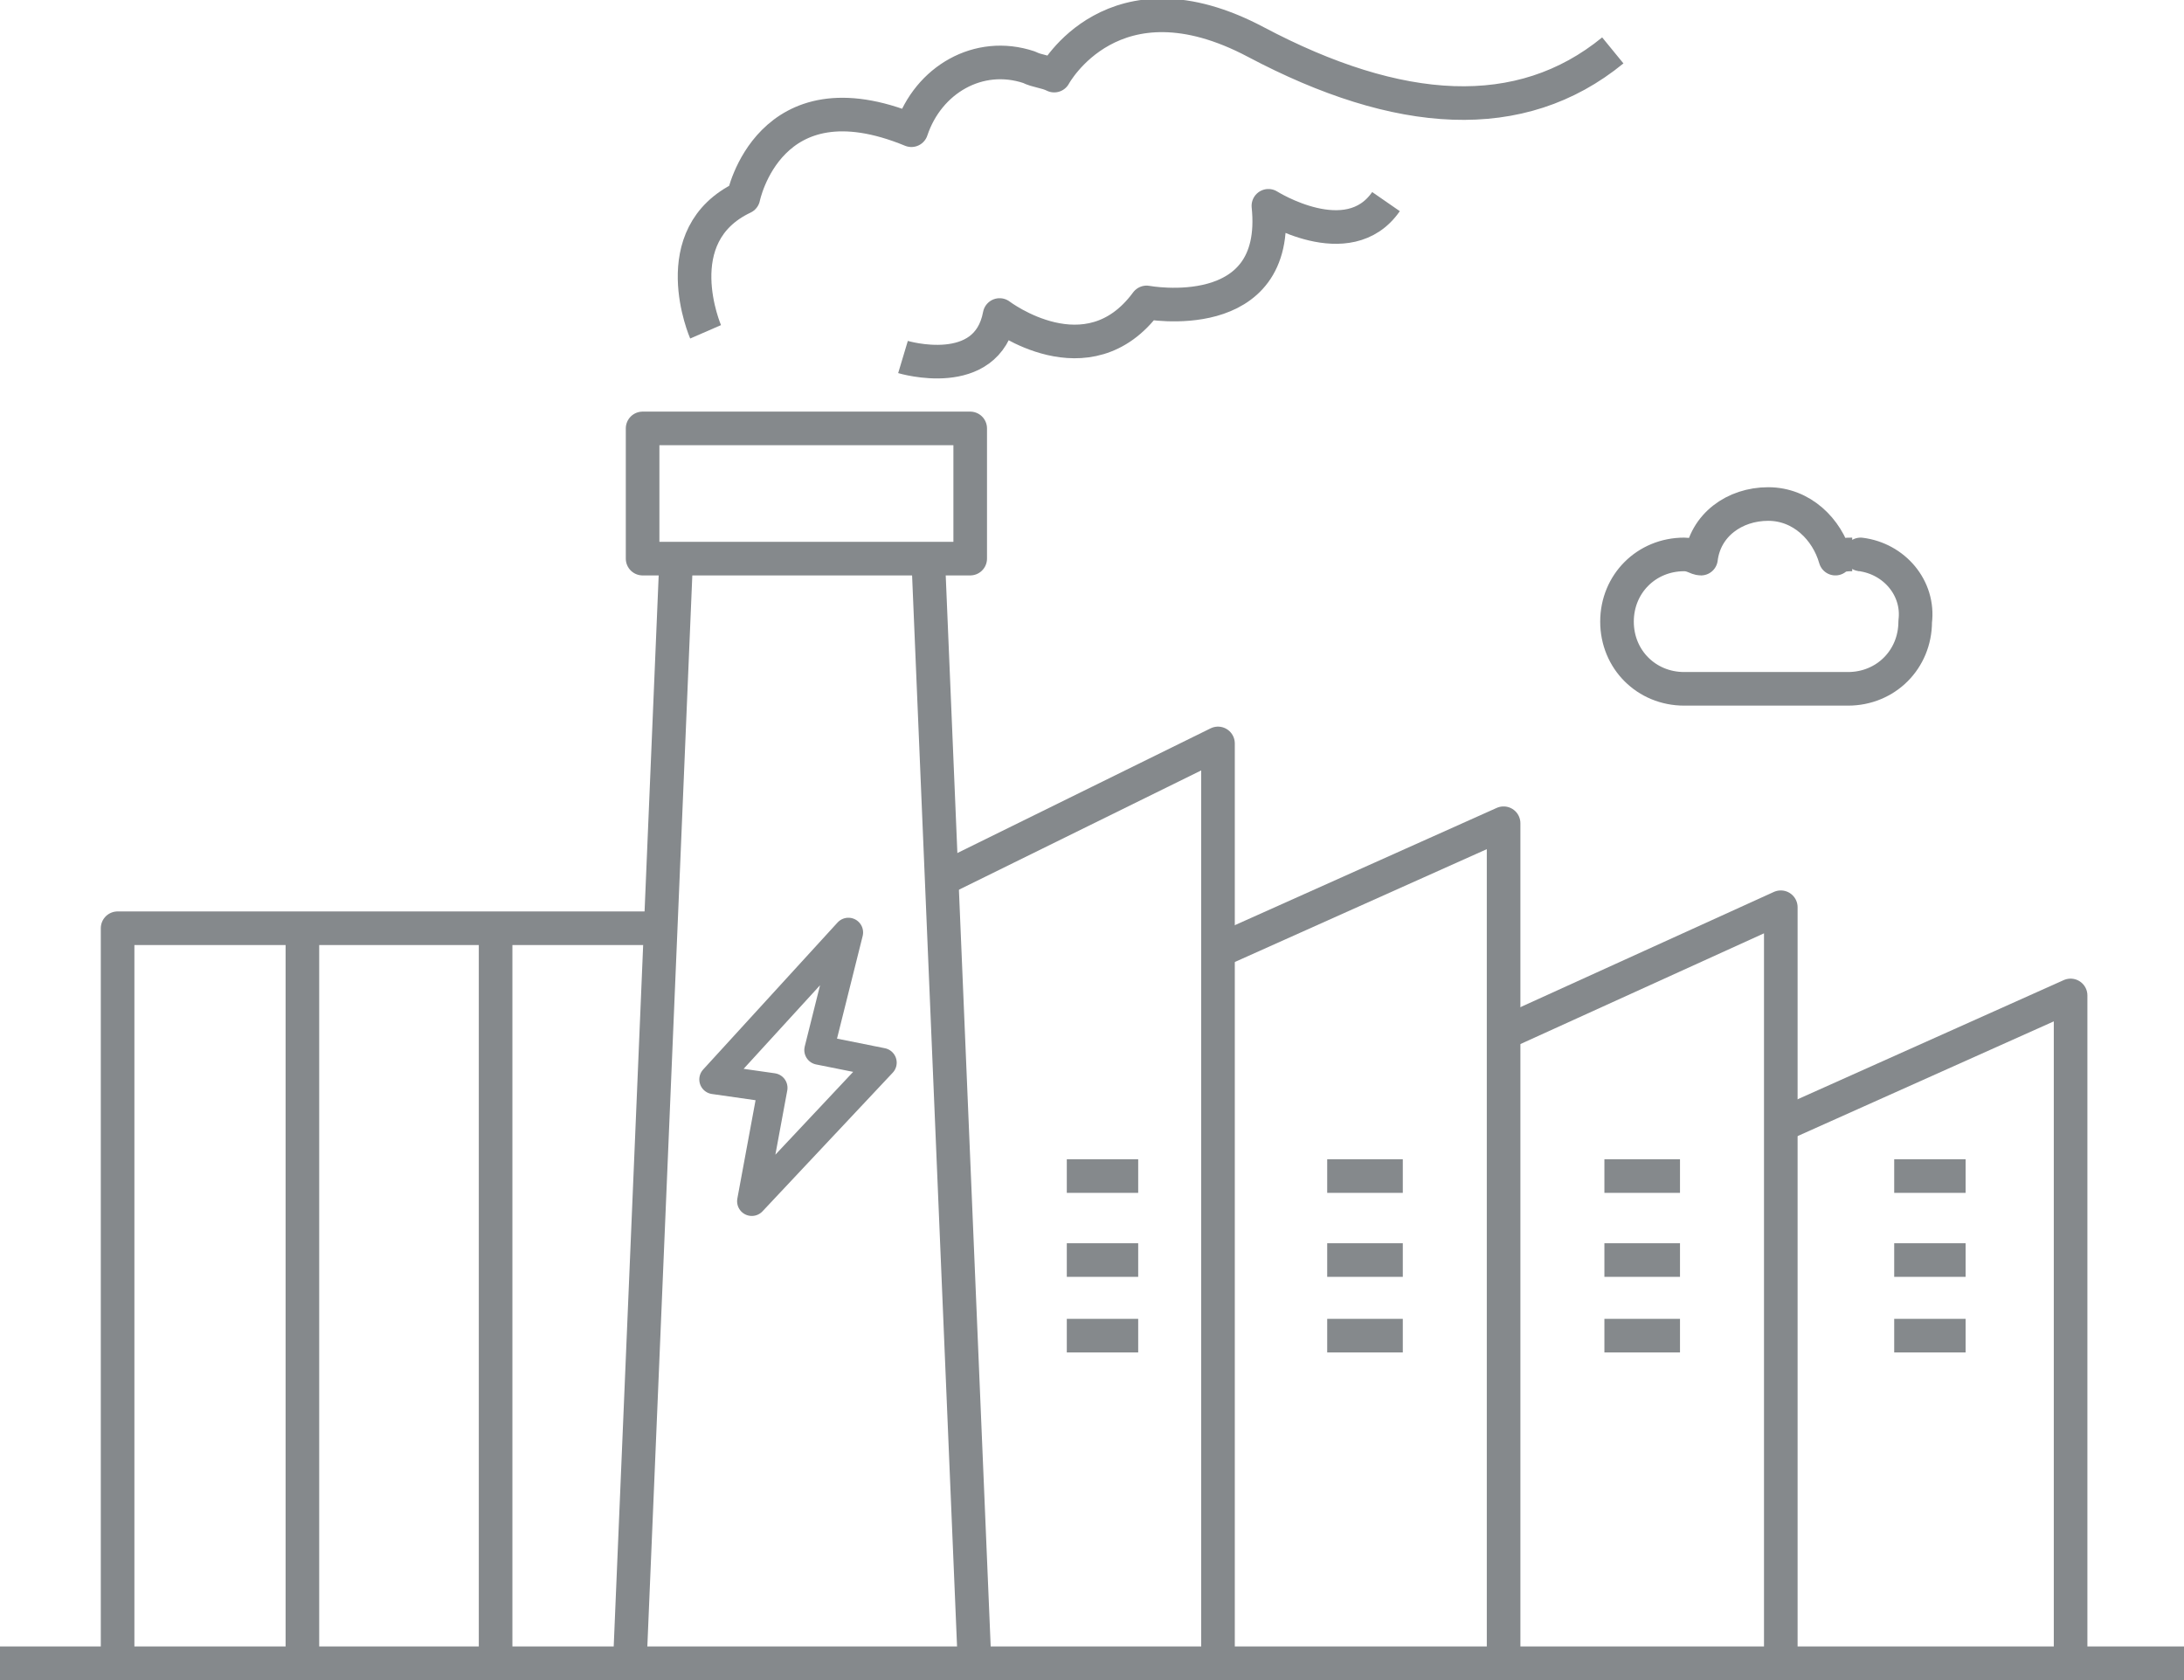 <?xml version="1.0" encoding="utf-8"?>
<!-- Generator: Adobe Illustrator 24.0.0, SVG Export Plug-In . SVG Version: 6.00 Build 0)  -->
<svg version="1.1" id="图层_1" xmlns="http://www.w3.org/2000/svg" xmlns:xlink="http://www.w3.org/1999/xlink" x="0px" y="0px"
	 viewBox="0 0 52 40" style="enable-background:new 0 0 52 40;" xml:space="preserve">
<style type="text/css">
	.st0{fill:none;stroke:#85898C;stroke-width:0.8;stroke-linejoin:round;}
	.st1{fill:none;stroke:#85898C;stroke-width:0.7;stroke-linejoin:round;}
</style>
<title>典型案例</title>
<path class="st0" d="M44.1,13.2c-0.1,0-0.3,0-0.4,0.1c-0.2-0.7-0.8-1.3-1.6-1.3c-0.8,0-1.5,0.5-1.6,1.3c-0.1,0-0.2-0.1-0.4-0.1
	c-0.9,0-1.6,0.7-1.6,1.6c0,0.9,0.7,1.6,1.6,1.6H44c0.9,0,1.6-0.7,1.6-1.6c0,0,0,0,0,0c0.1-0.8-0.5-1.5-1.3-1.6
	C44.3,13.2,44.2,13.2,44.1,13.2z"/>
<line class="st0" x1="0" y1="39.6" x2="52" y2="39.6"/>
<line class="st0" x1="7.2" y1="22.3" x2="7.2" y2="39.6"/>
<line class="st0" x1="11.8" y1="22.3" x2="11.8" y2="39.6"/>
<line class="st0" x1="22.1" y1="13.3" x2="23.2" y2="39.5"/>
<line class="st0" x1="15" y1="39.5" x2="16.1" y2="13.3"/>
<polyline class="st0" points="22.5,20.9 29,17.7 29,39.5 "/>
<polyline class="st0" points="29.1,22.6 35.8,19.6 35.8,39.5 "/>
<polyline class="st0" points="35.8,24.6 42.4,21.6 42.4,39.5 "/>
<polyline class="st0" points="42.6,26.7 49.3,23.7 49.3,39.5 "/>
<line class="st0" x1="25.4" y1="28" x2="27.1" y2="28"/>
<line class="st0" x1="25.4" y1="30" x2="27.1" y2="30"/>
<line class="st0" x1="25.4" y1="31.8" x2="27.1" y2="31.8"/>
<line class="st0" x1="31.6" y1="28" x2="33.4" y2="28"/>
<line class="st0" x1="31.6" y1="30" x2="33.4" y2="30"/>
<line class="st0" x1="31.6" y1="31.8" x2="33.4" y2="31.8"/>
<line class="st0" x1="38.2" y1="28" x2="40" y2="28"/>
<line class="st0" x1="38.2" y1="30" x2="40" y2="30"/>
<line class="st0" x1="38.2" y1="31.8" x2="40" y2="31.8"/>
<line class="st0" x1="45.1" y1="28" x2="46.8" y2="28"/>
<line class="st0" x1="45.1" y1="30" x2="46.8" y2="30"/>
<line class="st0" x1="45.1" y1="31.8" x2="46.8" y2="31.8"/>
<polyline class="st0" points="2.8,39.4 2.8,22.1 15.8,22.1 "/>
<rect x="15.3" y="10.2" class="st0" width="7.8" height="3.1"/>
<path class="st0" d="M16.8,7.9c0,0-1-2.3,0.9-3.2c0,0,0.6-3,4-1.6c0.4-1.2,1.6-1.9,2.8-1.5c0.2,0.1,0.4,0.1,0.6,0.2
	c0,0,1.4-2.6,4.8-0.8s6.3,2,8.5,0.2"/>
<path class="st0" d="M21.5,8.5c0,0,2,0.6,2.3-1c0,0,2.1,1.6,3.5-0.3c0,0,3.2,0.6,2.9-2.3c0,0,1.9,1.2,2.8-0.1"/>
<polygon class="st1" points="20.2,22.2 17,25.7 18.4,25.9 17.9,28.6 21,25.3 19.5,25 "/>
</svg>
